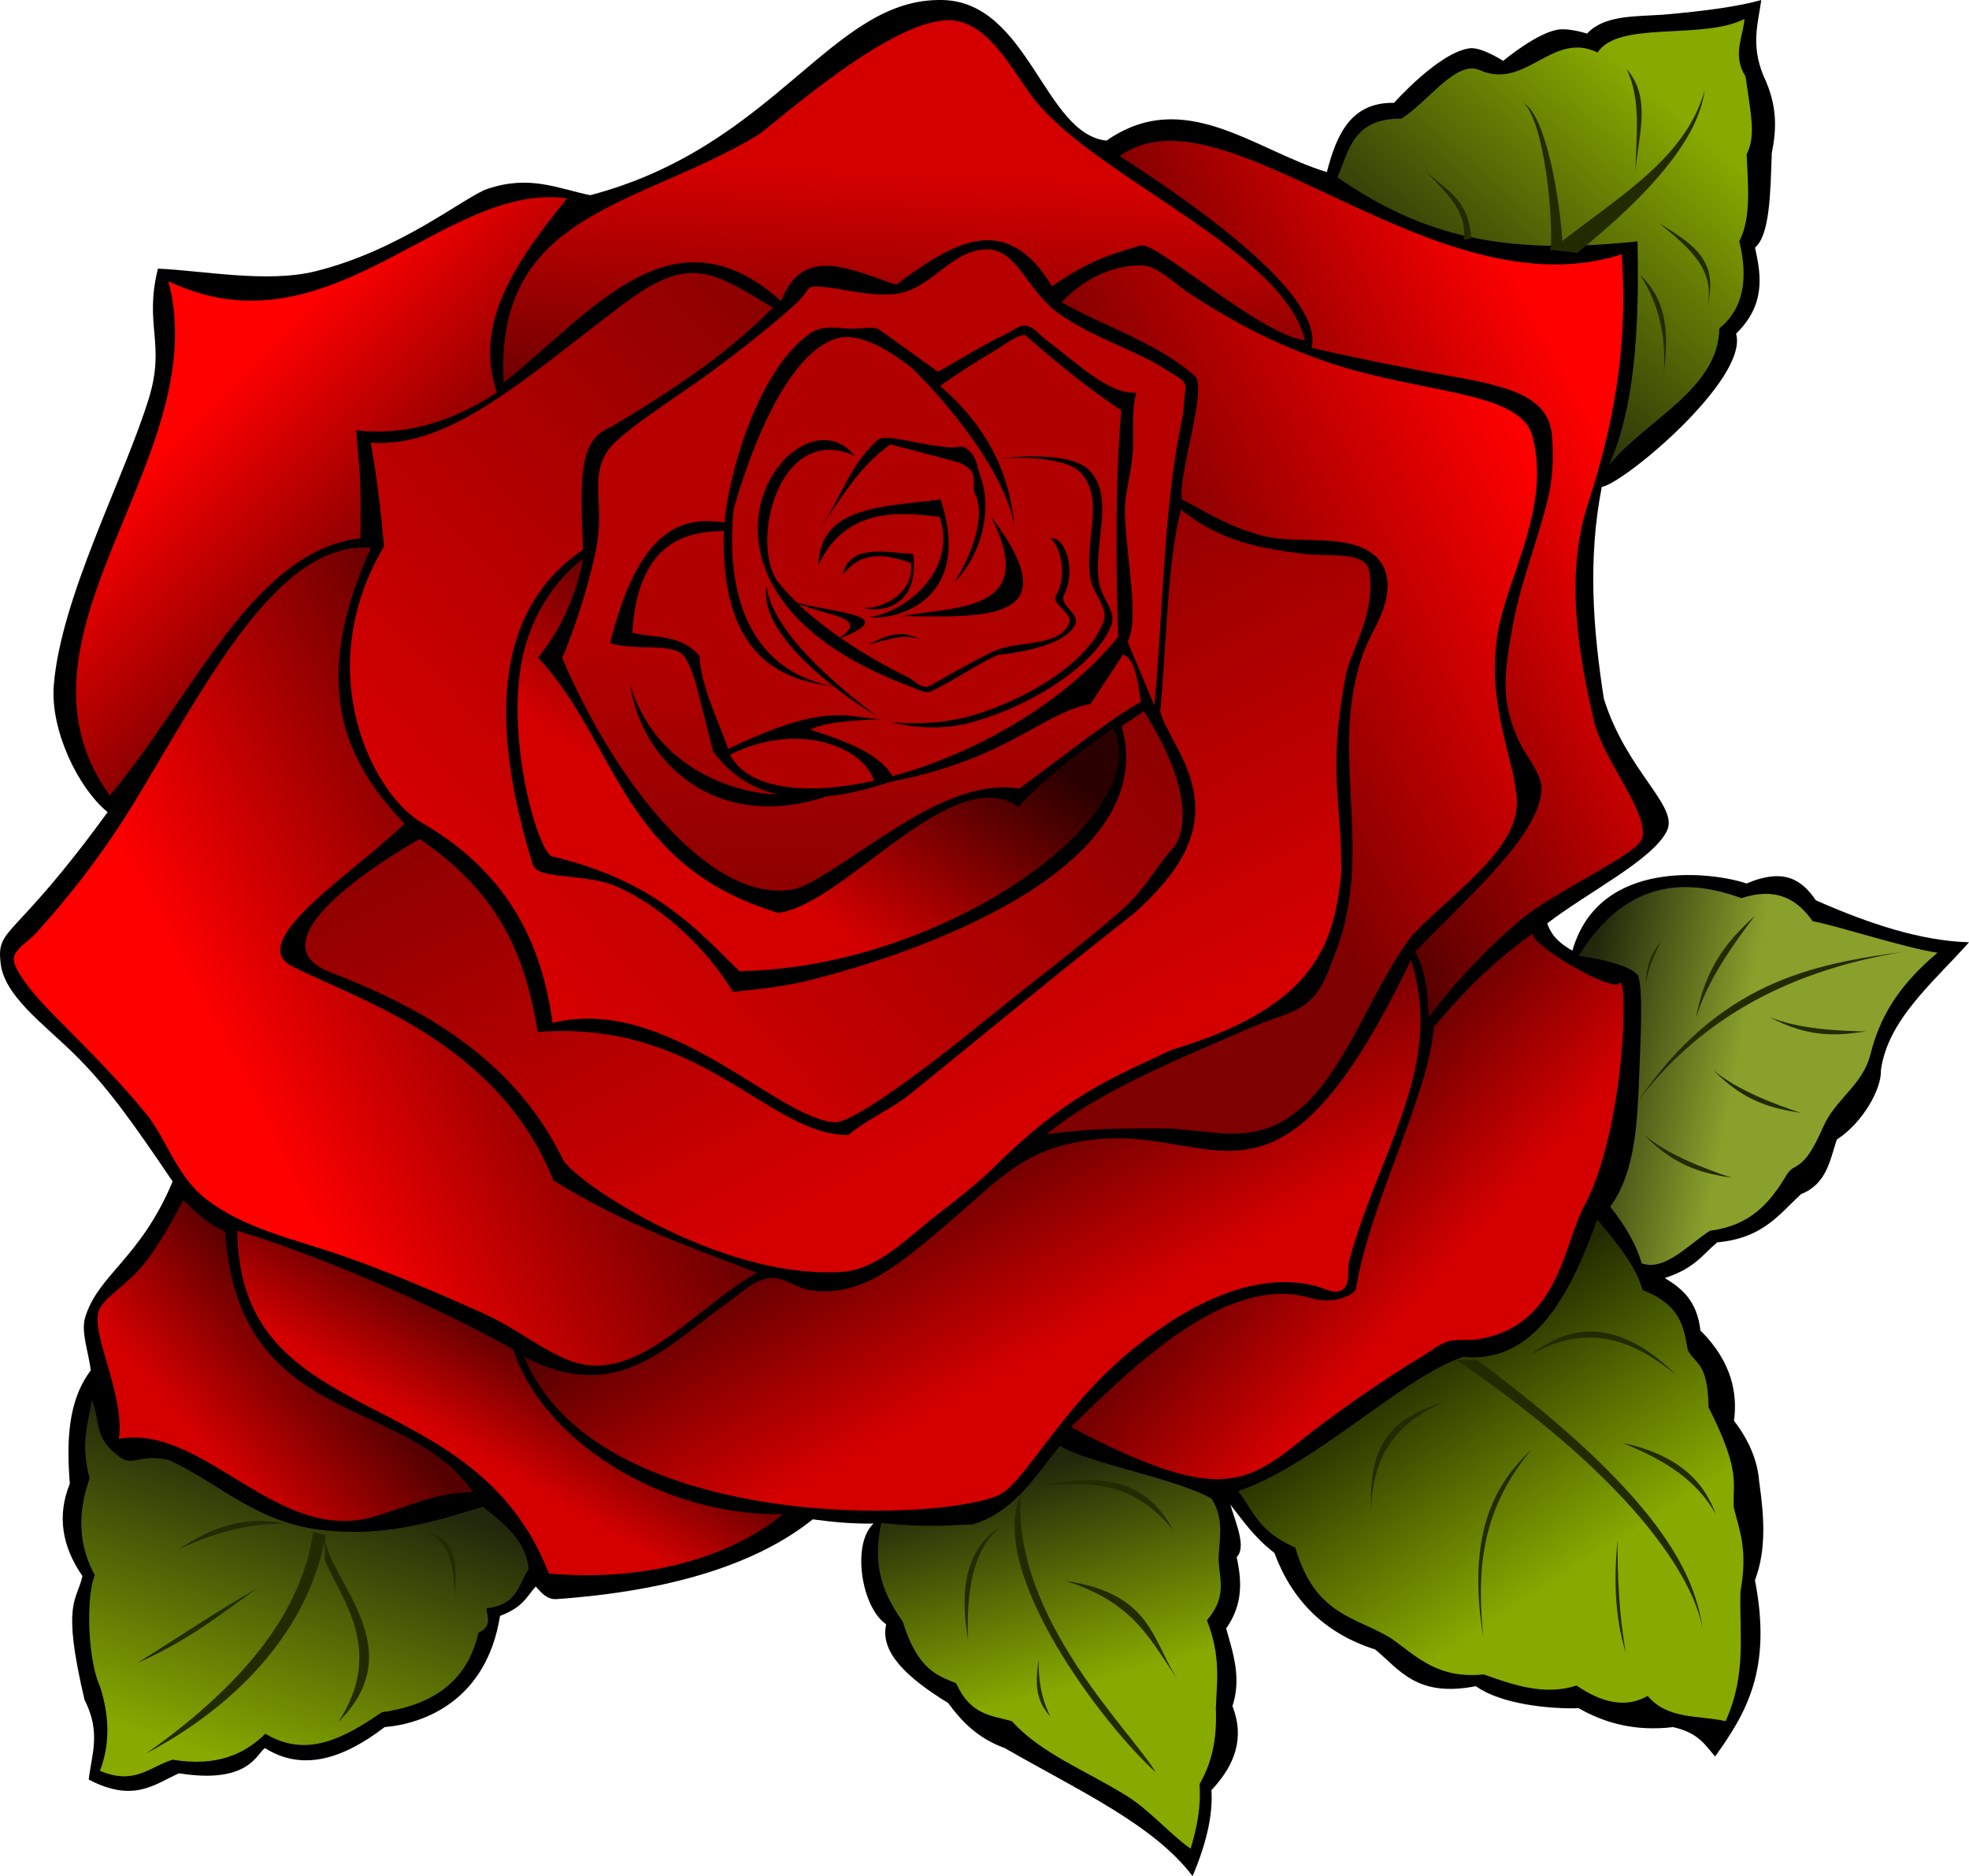 <svg xmlns="http://www.w3.org/2000/svg" xmlns:xlink="http://www.w3.org/1999/xlink" viewBox="0 0 1992.7 1898.8"><defs><linearGradient id="i" y2="662.26" xlink:href="#b" gradientUnits="userSpaceOnUse" x2="210.42" gradientTransform="translate(-4361.6 -3396.1) scale(4.205)" y1="636.93" x1="240.29"/><linearGradient id="c"><stop offset="0" stop-color="#500"/><stop offset="1" stop-color="red"/></linearGradient><linearGradient id="a"><stop offset="0" stop-color="#22280b"/><stop offset="1" stop-color="#8a0"/></linearGradient><linearGradient id="f" y2="640.21" gradientUnits="userSpaceOnUse" x2="518.59" gradientTransform="translate(-4361.6 -3396.1) scale(4.205)" y1="695.27" x1="553.94"><stop offset="0" stop-color="#8a0"/><stop offset="1" stop-color="#222b00"/></linearGradient><linearGradient id="e" y2="595.77" gradientUnits="userSpaceOnUse" x2="582.23" gradientTransform="translate(-4361.6 -3396.1) scale(4.205)" y1="588.19" x1="543.84"><stop offset="0" stop-color="#22280b"/><stop offset="1" stop-color="#89a02c"/></linearGradient><linearGradient id="g" y2="726.58" gradientUnits="userSpaceOnUse" x2="431.21" gradientTransform="translate(-4361.6 -3396.1) scale(4.205)" y1="674.56" x1="417.57"><stop offset="0" stop-color="#22280b"/><stop offset="1" stop-color="#8a0"/></linearGradient><linearGradient id="h" y2="748.3" xlink:href="#a" gradientUnits="userSpaceOnUse" x2="229.18" gradientTransform="translate(-4361.6 -3396.1) scale(4.205)" y1="678.1" x1="251.91"/><linearGradient id="d" y2="349.27" xlink:href="#a" gradientUnits="userSpaceOnUse" x2="573.12" gradientTransform="translate(-4361.6 -3396.1) scale(4.205)" y1="411.42" x1="518.08"/><linearGradient id="l" y2="625.7" gradientUnits="userSpaceOnUse" x2="516.7" gradientTransform="translate(-4361.6 -3396.1) scale(4.205)" y1="589.63" x1="476.34"><stop offset="0" stop-color="#500"/><stop offset="1" stop-color="#d40000"/></linearGradient><linearGradient id="k" y2="648.2" xlink:href="#b" gradientUnits="userSpaceOnUse" x2="416.7" gradientTransform="translate(-4361.6 -3396.1) scale(4.205)" y1="597.48" x1="389.2"/><linearGradient id="j" y2="672.82" xlink:href="#b" gradientUnits="userSpaceOnUse" x2="285" gradientTransform="translate(-4361.6 -3396.1) scale(4.205)" y1="646.78" x1="300.39"/><linearGradient id="b"><stop offset="0" stop-color="#500"/><stop offset="1" stop-color="#d40000"/></linearGradient><linearGradient id="m" y2="579.27" xlink:href="#c" gradientUnits="userSpaceOnUse" x2="223.48" gradientTransform="translate(-4361.6 -3396.1) scale(4.205)" y1="532.84" x1="312.77"/><linearGradient id="p" y2="411.41" xlink:href="#c" gradientUnits="userSpaceOnUse" x2="545.62" gradientTransform="translate(-4361.6 -3396.1) scale(4.205)" y1="457.84" x1="455.62"/><linearGradient id="n" y2="407.13" xlink:href="#c" gradientUnits="userSpaceOnUse" x2="228.48" gradientTransform="translate(-4361.6 -3396.1) scale(4.205)" y1="460.7" x1="282.05"/><linearGradient id="o" y2="363.91" xlink:href="#b" gradientUnits="userSpaceOnUse" x2="386.7" gradientTransform="translate(-4361.6 -3396.1) scale(4.205)" y1="432.84" x1="383.48"/><linearGradient id="q" y2="428.5" gradientUnits="userSpaceOnUse" x2="535.61" gradientTransform="translate(-4361.6 -3396.1) scale(4.205)" y1="468.22" x1="452.85"><stop offset="0" stop-color="#7f0000"/><stop offset="1" stop-color="red"/></linearGradient><linearGradient id="r" y2="584.98" xlink:href="#b" gradientUnits="userSpaceOnUse" x2="413.48" gradientTransform="translate(-4361.6 -3396.1) scale(4.205)" y1="387.13" x1="312.77"/><linearGradient id="s" y2="419.98" gradientUnits="userSpaceOnUse" x2="447.77" gradientTransform="translate(-4361.6 -3396.1) scale(4.205)" y1="554.98" x1="300.62"><stop offset="0" stop-color="#d40000"/><stop offset="1" stop-color="#730000"/></linearGradient><linearGradient id="t" y2="485.7" gradientUnits="userSpaceOnUse" x2="392.05" gradientTransform="translate(-4361.6 -3396.1) scale(4.205)" y1="536.41" x1="357.05"><stop offset="0" stop-color="#d40000"/><stop offset="1" stop-color="#2b0000"/></linearGradient><linearGradient id="u" y2="689.31" gradientUnits="userSpaceOnUse" x2="373.46" gradientTransform="translate(-4361.6 -3396.1) scale(4.205)" y1="472.92" x1="378.29"><stop offset="0" stop-color="#b70000"/><stop offset="1" stop-color="#2b0000"/></linearGradient><linearGradient id="v" y2="427.84" gradientUnits="userSpaceOnUse" x2="406.34" gradientTransform="translate(-4361.6 -3396.1) scale(4.205)" y1="579.98" x1="364.91"><stop offset="0" stop-color="#2b0000"/><stop offset="0" stop-color="#b00000"/></linearGradient></defs><path d="M91.9 1386.91c-2.142-17.699-10.041-38.782-5.84-53.096 12.814-43.672 55.755-59.579 88.67-138.05-40.434-59.718-66.708-97.112-101.19-130.58-31.206-30.289-69.298-57.833-72.949-90.434-4.193-37.451 12.77-21.205 108.29-152.79-30.415-25.105-58.038-83.479-54.447-128.33 7.147-89.259 70.995-208.88 96.11-290.16 17.325-56.064-5.035-74.2 9.31-131.59 45.698 1.997 110.47 14.742 159.06 2.747 86.845-21.44 151.64-75.77 174.39-83.454 43.013-14.522 71.62-.231 104.07 6.372 188.97-49.733 244.25-200.48 356.81-197.52 86.838 2.284 102.65 135.79 165.66 142.3 78.698-54.828 149.45 9.503 223 31.858 9.8-38.36 24.582-70.906 67.963-70.087 0 0 45.3-51.04 76.46-55.22 11.99-1.609 33.981 12.743 33.981 12.743s35.571-29.834 57.344-31.858c11.146-1.036 27.61 4.247 27.61 4.247 17.235-18.749 48.014-17.18 76.46-19.115 42.48-3.64 77.141-8.397 99.82-14.867-3.19 23.537-10.739 44.895 2.124 76.46 15.013 31.414 13.048 55.552 8.496 78.581-1.401 40.383-1.867 82.636-16.991 95.573 6.668 29.026 10.41 58.052-19.115 87.078 13.02 45.848-114.06 152-135.93 155.04-14.308 73.172-8.864 144.15 2.124 214.51 23.372 74.334 76.258 108.42 63.716 133.8-14.502 29.343-80.696 62.316-121.06 93.45 4.996 14.452 14.905 21.536 25.486 27.61 27.067-95.096 143.56-79.244 176.28-67.963 38.78-16.606 56.522-2.824 70.087 16.991 54.119 23.913 106.56 41.13 155.04 42.477-36.251 40.815-82.14 78.126-89.202 129.56.87 18.6-18.248 53.113-44.601 70.087-7.114 21.22-10.126 44.782-36.106 55.22-22.227 20.344-38.556 44.62-84.954 48.85-14.993 12.485-22.524 26.215-53.096 36.105 17.27 10.368 32.802 23.172 36.106 53.096 32.96 32.605 37.487 65.553 33.982 91.326 15.748 20.531 23.896 41.061 25.486 61.592 4.862 34.32 7.65 68.294-4.248 99.821 17.56 90.48-9.03 134.68-40.353 178.4-10.017-11.292-16.317-23.823-42.477-29.734-38.07 4.5-68.807-3.832-95.573-19.115-30.497.902-78.985-4.255-104.07-22.3-60.012 11.64-76.895-16.534-101.94-37.167-51.575-16.439-84.343-50.117-101.94-97.697-20.982-16.283-31.622-32.566-44.601-48.849 6.263 20.458 16.25 43.4 6.371 53.096 5.368 24.07 6.46 48.141-10.619 72.211 7.214 25.346 15.617 50.493 6.372 78.583 12.413 31.317 3.135 59.297-21.239 84.954 1.372 22.573-3.522 50.368-19.115 87.078-39.047-51.764-114.53-86.216-190.08-129.56-27.687-10.078-43.664-27.18-57.344-45.663-43.235-26.548-69.016-52.034-62.654-79.644-25.21-17.06-35.137-81.516-12.743-101.94-24.165.402-42.972-1.876-61.592-4.247-56.121 45.052-142.86 72.434-259.11 80.706-9.862.701-15.482-6.512-21.238-12.743-9.157 10.173-12.506 20.874-36.106 29.734-13.604 85.196-76.071 109.07-116.81 112.56-42.94 32.944-83.775 44.844-121.06 21.239-8.293 5.154-15.961 36.929-87.078 25.486-25.081 11.416-45.999 30.047-91.326 6.371 2.836-25.2 12.742-47.575-4.248-80.706-23.523-99.844-7.696-99.523-2.124-125.31-21.058-30.449-25.666-61.584-12.743-93.45-3.434-43.21-1.972-84.1 21.238-114.69z"/><path d="M-2303.6-1864.7c11.917-26.734 15.188-59.643 64.778-59.468 26.552-16.327 55.88-60.402 79.644-48.849 46.652 20.108 72.764-40.378 118.94-18.053 21.073-32.69 105.96-12.212 148.67-33.982-1.715 19.124-12.553 36.727 1.062 58.406 5.5 39.618 10.563 59.681 1.062 78.582 1.411 31.714 4.76 64.589-7.434 88.14 9.144 37.314 4.632 67.801-20.177 88.14-1.006 61.514-73.904 92.218-111.5 138.05 19.687-44.864 31.46-108.29 28.672-226.19-136.38 14.541-217.59-5.36-303.71-64.778z" fill="url(#d)" transform="translate(3657.1 2044.2)"/><path d="M-2059.4-1076.8c36.832-59.402 88.187-86.645 164.6-58.406 35.362-11.569 56.584 1.1 72.211 23.362 20.816 3.384 95.962 27.747 126.37 31.858-40.786 34.336-58.615 66.012-67.963 103.01-7.912 31.309-35.574 45.18-47.787 73.273-21.189 48.741-28.384 34.094-37.168 48.849-16.985 28.529-36.706 50.998-77.521 56.282-23.008 15.035-46.017 41.255-69.025 32.92-4.956-17.699-15.575-36.813-31.858-57.344 25.661-34.493 27.547-86.56 29.365-132.55 1.806-45.688 3.641-85.358-.693-100.02-2.59-8.761-31.872-17.552-60.53-21.238z" fill="url(#e)" transform="translate(3657.1 2044.2)"/><path d="M-2040.6-809.89c19.885 23.778 39.615 47.557 45.805 71.335 39.056 14.988 41.801 38.045 45.805 60.823 8.059 14.808 20.221 12.177 21.025 57.819 33.337 65.919 24.057 76.687 25.53 101.37 5.649 23.432 14.419 42.404 6.758 84.851-1.388 42.816 6.612 83.071-15.018 131.41-27.25-6.088-58.818-1.382-78.844-25.53-22.924 13.075-47.165 6.377-72.086-10.513-31.287 10.297-62.575.034-93.862-11.263-46.462 4.813-67.652-17.944-93.111-36.043-35.106-22.443-77.206-22.157-97.616-92.36-37.338-16.012-42.61-37.368-57.819-57.068 79.43-27.357 164.88-114.38 227.52-135.91 70.699 6.903 106.82-58.633 135.91-138.92z" fill="url(#f)" transform="translate(3657.1 2044.2)"/><path d="M-2584.3-580.87c27.047 17.267 116.14 32.427 153.18 53.314 12.213 18.522 8.718 37.044 7.509 55.566-1.905 22.002 11.301 40.226-12.014 67.581 14.222 36.547 10.063 61.606 9.01 88.606.98 25.781-1.595 51.562-16.52 77.342 1.758 22.966-2.825 44.347-9.01 65.328-20.895-14.906-41.952-39.374-64.443-53.367-42.456-26.414-86.176-42.452-116.52-75.787-20.284-5.713-41.758-5.869-56.317-38.296-19.225-8.134-38.72-13.441-54.064-62.324-17.437-25.293-31.956-52.878-21.776-99.869 52.285 5.107 65.608 1.866 92.36 1.502 44.738-13.441 66.898-54.542 88.606-79.595z" fill="url(#g)" transform="translate(3657.1 2044.2)"/><path d="M-3564.2-627.43c-3.238 23.689-11.971 41.099-2.253 79.595-9.358 26.332-14.657 61.527 5.257 97.616-9.703 25.161-6.312 88.714 5.256 112.63 10.599 32.774 9.41 60.832 0 85.602 35.459 14.982 50.78-4.555 73.588-11.263 45.068 7.317 72.703-5.704 93.862-26.281 41.808 25.383 80.022 4.056 117.89-21.776 59.523-8.432 88.086-37.918 97.616-80.346 14.459-6.797 8.781-16.11 8.26-24.78 32.784-4.007 31.843-24.877 42.8-39.797-3.4-30.45-25.721-46.184-46.555-63.075-72.331 23.023-110.11 28.492-158.44 24.029-69.685-6.435-106.91-47.124-159.19-71.335-29.502-6.593-36.211 6.513-48.808-2.253-28.276-19.677-20.051-37.058-29.285-58.57z" fill="url(#h)" transform="translate(3657.1 2044.2)"/><g><path d="M-3471.7-829.32c12.5 10.205 15.626 18.066 42.477 31.858 13.224 199.17 183.2 164.54 250.61 263.36-37.634.519-66.906 14.973-99.07 24.606-98.812 29.595-172.1-93.645-259.11-78.583 6.399-45.046-29.74-107.9-19.866-130.8 5.266-12.213 24.795-22.538 41.907-42.067 17.45-19.914 32.536-49.098 43.047-68.373z" fill="url(#i)" transform="translate(3657.1 2044.2)"/><path d="M-3417-798.63c2.256 206.26 238.73 148.48 315.38 346.91 91.79 8.188 178.4-12.896 237.28-60.072-124.46 2.429-244.53-76.058-273.33-166.7-91.952-51.633-210.92-99.683-279.33-120.14z" fill="url(#j)" transform="translate(3657.1 2044.2)"/><path d="M-3126.6-671.09c71.924 175.91 414.27 168.89 479.99 140.17 24.924-10.892 62.154-85.345 128.29-141.47 51.523-43.724 124.54-87.627 192.55-70.35 8.792 2.234 19.777 9.202 27.474 3.685 8.252-5.916 4.131-19.784 6.71-29.433 29.03-108.58 97.257-197.78 62.315-304.01-125.58 261.83-186.27 181.86-294.14 180.34-20.74-.293-45.268 2.315-70.105 10.81-37.548 12.845-67.846 43.602-92.764 65.22-62.735 54.43-99.82 86.039-152.75 77.304-12.266-2.024-22.807-11.776-35.893-11.906-17.155-.17-31.136 14.547-45.585 24.698-59.551 41.835-110.69 105.3-206.09 54.947z" fill="url(#k)" transform="translate(3657.1 2044.2)"/><path d="M-2573.4-599.95c145.03 75.976 174.83 60.36 233.35 13.21 29.174-23.505 82.051-60.793 122.95-85.211 9.887-5.903 18.3-13.282 27.057-15.077 10.138-2.078 19.782-.339 28.407-1.69 82.04-12.859 86.601-95.154 107.52-134.24 42.109-78.675 45.009-236.93 36.106-226.19-8.362 10.088-96.787-42.883-87.078-50.973-29.429 21.362-60.277 46.271-100.88 95.573-5.176 69.191-64.79 177.84-78.582 263.36-.987 6.12-9.74 9.353-15.965 11.27-9.485 2.92-20.643 2.199-29.77-.515-83.51-24.831-175.28 64.542-243.11 130.48z" fill="url(#l)" transform="translate(3657.1 2044.2)"/><path d="M-2890.9-756.05c-66.806-25.684-133.67-48.397-206.01-93.45-56.759-140.99-198.79-183.11-264.42-216.63-48.91-24.986 61.382-93.842 113.63-144.42-60.418-62.972-97.043-140.54-33.982-279.29-93.682-6.99-164.04 133.23-239.03 256.93-31.244 51.538-66.8 96.696-99.581 132.74-7.054 7.756-16.504 12.984-21.382 21.3-4.286 7.306 2.279 17.69 9.829 28.482 20.99 30.004 71.529 71.202 122.51 133.26 20.517 24.974 30.54 62.467 59.869 85.687 39.379 31.177 89.863 40.877 141.97 59.174 41.322 14.509 93.132 36.076 142.6 58.744 37.562 17.211 69.958 47.185 103.03 50.929 60.284 6.824 114.05-62.226 170.97-93.45z" fill="url(#m)" transform="translate(3657.1 2044.2)"/><path d="M-3546.1-1239.2c81.696-95.436 144.3-248.15 253.8-260.17.971-81.816-2.706-75.316-4.248-109.38 47.433 5.664 94.865-7.08 142.3-38.229-24.396-70.831 20.38-133.98 71.15-196.46-125.03-17.359-240.37 161.68-403.53 83.892 47.231 179.69-175.8 358.55-59.469 520.34z" fill="url(#n)" transform="translate(3657.1 2044.2)"/><path d="M-3147.4-1656.9c-9.567-173.45 137.19-177.82 256.75-250.32 15.567-9.44 139.78-123.39 199.04-116.12 38.363 4.708 60.688 54.483 82.6 81.407 64.463 79.208 250.94 151.58 272.57 242.23-47.84-6.929-151.18-101.44-166.7-96.114-25.035 8.584-43.626 10.139-89.357 41.299-47.429-78.787-102.41-42.349-157.69-1.502-45.243-14.907-94.183-41.524-116.39 16.52-110.73-99.394-192.86 13.278-280.83 82.598z" fill="url(#o)" transform="translate(3657.1 2044.2)"/><path d="M-2211.1-1014.9c26.522-35.15 56.532-67.129 89.985-95.979 37.733-32.541 122.9-68.489 126.27-85.738 5.35-27.352-40.178-78.302-49.573-119.59-15.961-70.147-28.819-147.21-5.367-218.94 32.558-99.592 39.058-177.42 33.915-251.67-190.56 61.401-402.11-176.15-507.97-99.376 124.72 80.364 204.52 151.71 194.1 193.99 39.305 9.175 94.488 20.429 137.25 28.002 59.964 10.618 102.69 20.154 106.04 60.604 1.816 21.975.892 44.695-4.718 66.78-11.898 46.83-27.775 84.238-35.451 128.5-8 46.134-12.811 74.989 8.733 118.15 5.279 10.574 21.152 29.915 20.923 43.998-.769 47.159-77.512 112.03-127.65 165.2 12.246 23.961 12.17 44.842 13.516 66.079z" fill="url(#p)" transform="translate(3657.1 2044.2)"/><path d="M-2582.9-1738.3c18.093-18.734 47.045-38.529 82.83-37.167 14.802.563 33.227 19.7 47.826 29.082 39.708 25.517 81.744 49.675 141.55 69.676 93.462 31.256 192.69 27.792 204.6 74.337 18.667 72.987-25.782 141.14-35.446 199.94-11.748 71.48 17.811 127.66 19.517 168.55 2.02 48.414-62.076 91.038-105.32 135.54-51.25 65.988-76.947 177.36-153.79 197.91-31.209 8.345-65.389-1.4-97.712-1.729-42.061-.428-82.833.433-118.92 5.977 52.001-43.486 133.58-76.217 211.76-110.18 17.863-7.761 38.278-11.35 52.663-23.62 16.202-13.817 21.706-34.564 28.426-51.96 39.995-103.54-10.109-206.97 29.535-306.3 6.78-16.988 18.142-31.864 21.683-52.71 3.212-18.904-1.507-39.056-25.212-49.116-29.12-12.358-71.906-3.69-102.68-12.47-37.471-10.69-57.822-25.556-79.187-36.111-5.206-21.866 26.488-113.52 12.743-125.31-39.866-34.187-88.001-48.26-134.86-74.335z" fill="url(#q)" transform="translate(3657.1 2044.2)"/><path d="M-2461.9-1528.5c-14.166 54.959-14.398 135.46-21.025 204.24 8.693 34.275 69.436 89.356 9.261 166.9-7.975 10.278-25.439 29.514-38.964 40.086-64.916 50.747-138.6 111.57-223.51 180.51-16.587 13.466-46.165 27.241-62.436 41.312-81.322.312-148.11-116.89-314.33-104.35-12.467-75.662-37.234-139.05-119.41-195.31-18.582 10.257-175.71 101.92-90.832 134.71 75.678 29.523 181.25 78.292 235 188.18 7.039 20.477 159.14 124.02 283.91 115.19 36.48-2.583 67.878-36.747 96.04-58.117 17.766-13.482 42.97-33.868 54.893-45.711 75.36-74.843 118.9-91.232 182.39-120.99 148.65-44.308 164.03-110.83 171.2-178.71.715-74.864-14.043-97.444 4.078-197.77 5.14-28.455 30.547-62.085 24.456-107.09-2.986-22.062-42.17-14.856-67.542-18.307-38.1-5.183-81.252-10.67-123.19-44.768z" fill="url(#r)" transform="translate(3657.1 2044.2)"/><path d="M-2499.4-1324.3l-22.527 15.018c39.84 139.16-190.66 226-316.77 257.38-31.596 7.862-65.598 10.253-76.695 11.437-26.472-43.566-69.988-84.688-115.43-105.58-33.853-15.563-82.155-6.67-87.312-23.575-53.313-174.74-22.117-268.41 51.061-318.38-3.21-76.001-3.688-111.22 27.981-123.89 90.015-53.489 128.33-85.622 164.25-120.91-62.722-37.709-84.842-54.028-152.59-2.71-97.579 73.512-174.1 145.35-254.39 139.37 6.879 39.668 10.24 69.689 13.334 105.02-75.867 127.91-9.874 254.16 40.73 280.94 91.393 53.966 120 129.39 129.9 201.24 116.73-29.147 227.73 97.911 286.09 100.62 17.851.135 88.83-52.01 144.71-97.574 56.151-45.79 109.12-85.083 146.27-118.38 22.655-20.2 32.931-41.59 49.933-60.378 14.365-15.873 21.698-60.026-28.534-139.67z" fill="url(#s)" transform="translate(3657.1 2044.2)"/><path d="M-3067.1-1478.7c-23.505 18.052-49.794 50.567-60.458 96.652-19.531 84.402 16.022 203.54 29.656 204.67 103.66 24.706 145.37 73.251 189.03 116.01 206.94-2.83 424.06-158.58 378.05-245.84-33.616 24.35-67.462 48.414-95.573 79.644-66.57-47.168-176.9 99.666-243.18 107.25-159.77-48.193-162.4-172.25-243.18-258.58 23.399-26.851 39.815-66.35 45.663-99.821z" fill="url(#t)" transform="translate(3657.1 2044.2)"/><path d="M-2515.9-1394.8c11.656-21.456 0-77.096-2.54-124-1.4-25.813 5.19-38.511 7.654-65.985 1.706-19.025-1.815-42.277 3.747-62.027-28.765 2.036-62.264-32.206-90.583-52.811-6.895-5.016-12.413-13.317-20.782-14.892-7.054-1.327-13.618 5.078-20.427 8.252-22.994 10.721-45.988 25.632-68.982 38.215l-60.347-43.248c-8.916-2.926-19.697.43-28.71-.188-15.46-1.058-28.818-3.49-41.012 5.165-53.298 37.833-82.068 143.86-86.12 190.97-45.233-7.086-87.305 8.482-115.7 122.03 24.86 7.91 59.378-.203 73 11.157 8.655 7.966 15.55 36.335 15.55 36.335l15.692 62.075c31.834 42.555 82.85 63.007 179.56 30.814 119.84-23.426 151.43-68.843 202.54-78.838l32.879-50.042c12.939 5.116 14.622 27.918 18.092 47.912-28.084 15.22-79.535 55.755-123.14 87.788-28.682-4.765-63.265 4.081-105.07 27.966-48.745 27.85-104.26 71.947-124.7 74.155-83.764 14.56-181.01-111.73-232.78-234.28 0 0 21.778-49.86 34.064-109.21 9.549-46.132-6.87-71.605 11.779-100.25 11.928-18.324 69.26-54.11 100.63-77.014 37.522-27.398 70.413-54.067 88.848-71.01 10.26-9.43 13.808-17.256 15.65-17.704 16.43-3.99 59.604 11.571 88.844 6.415 35.507-6.26 54.696-45.126 90.748-44.748 29.643.31 39.82 41.329 70.83 64.079 34.949 25.638 81.36 38.579 110.12 58.022 7.98 5.395 20.048 9.898 19.243 18.096l-2.719 27.699c-19.989 92.703-19.57 195.61-28.819 293.68z" fill="url(#u)" transform="translate(3657.1 2044.2)"/><path d="M-2710.3-1650.2c20.912-15.365 43.561-29.334 61.403-40.135 11.217-6.79 18.286-13.291 28.861-15.086 29.557 26.059 66.893 56.447 97.697 76.459-6.128 73.081-5.478 150.68-3.186 229.38-107.75 132.44-347.86 196.6-391.85 121.06-11.404-34.178-30.504-70.28-31.858-101.94-19.299-22.327-44.854-17.547-67.963-23.362 5.94-98.304 61.713-102.88 96.635-103.01 0 0 39.84-170.03 108.32-194.33 39.26-13.933 101.94 50.972 101.94 50.972z" fill="url(#v)" transform="translate(3657.1 2044.2)"/></g><g fill="#222b00"><path d="M1570.1 252.8c59.526-49.097 134.9-88.683 155.04-161.41-6.034 48.075-53.676 103.79-129.02 164.6zM1488.9 241.6c-2.491-42.368-28.145-49.994-46.194-69.025 17.699 20.973 42.304 38.493 38.76 70.087z"/><path d="M1581.3 245.9c-2.491-42.368-15.932-127.51-39.291-141.77 20.885 19.38 30.623 118.67 27.079 150.26zM1646 69.6c26.184 29.6 11.697 68.442 9.026 104.6.778-36.129 6.207-73.808-9.026-104.6zM1679 225.7c28.451 23.464 57.638 46.637 48.849 83.892 13.402-49.031-19.869-64.939-48.849-83.892zM1659.8 278.3c20.011 30.439 26.517 64.254 23.893 100.35 4.884-37.734 4.802-73.812-23.893-100.35zM1657.2 1115.06c58.122-77.109 143.7-131.33 269.73-151.86-93.796 12.726-187.04 30.835-269.73 151.86zM1716.4 1030.4c11.284-38.535 38.914-76.146 59.63-103.75-23.657 22.442-49.34 47.211-59.63 103.75zM1665.7 996.3c1.572-15.58 9.477-31.975 15.447-44.037-7.466 10.295-15.543 21.627-15.447 44.037z"/><path d="M1790.9 1029.4c30.629 12.392 69.008 13.763 97.396 14.486-26.561 3.81-55.658 7.738-97.396-14.486zM1733.9 1083.01c25.432 21.093 61.589 34.033 88.423 43.326-26.466-4.42-55.385-9.497-88.423-43.326zM1664.1 1148.71c25.432 21.093 61.589 34.033 88.423 43.326-26.466-4.42-55.385-9.497-88.423-43.326zM1494.7 1376.29c200.94 149.11 223.21 228.12 229.38 279.29-4.773-49.817-62.741-151.89-250.61-279.29zM1549.4 1370.98c49.597-38.939 98.363-27.193 146.55 20.177-42.091-33.756-87.606-53.814-146.55-20.177zM1641.8 1460.18c38.642 15.833 74.091 35.352 94.511 72.211-15.008-42.137-49.848-62.553-94.511-72.211z"/><path d="M1637 1557.88c-3.444 38.406-3.518 76.813 8.495 115.22-6.933-38.406-8.6-76.813-8.495-115.22zM1549.9 1467.09c-54.331 65.131-54.446 127.74-48.848 190.08-16.513-104.57 10.604-154.32 48.848-190.08zM1461.8 1418.77c-53.928 16.577-76.367 41.821-74.335 108.85 1.726-44.351 16.366-84.182 74.335-108.85zM1033 1512.14c-8.762 125.81 113.14 241.11 136.66 281.59-52.086-46.632-171.47-202.85-136.66-281.59zM1054.1 1503.13c51.297-8.761 101.28-13.043 132.91 45.054-42.97-52.347-87.996-47.101-132.91-45.054zM1078.1 1599.99c73.043 22.542 87.928 64.469 115.64 102.12-27.853-38.443-25.418-89.359-115.64-102.12zM1051.1 1679.59c-.376 19.273 2.41 38.546 12.014 57.819-16.99-17.974-14.584-37.888-12.014-57.819zM1012.8 1545.18c-35.033 21.668-41.98 62.486-33.039 114.14-2.687-60.176 9.71-95.985 33.039-114.14zM317 1550.45c-10.4 70.865-56.707 144.72-168.85 224.07 56.63-29.72 159.47-99.808 181.59-220.88z"/><path d="M328.7 1579.12c16.731 39.364 61.132 91.121 13.805 163.54 74.353-73.524-7.712-140.99-13.805-185.84zM428.5 1549.39c43.988 9.51 30.069 47.973 31.858 78.583-.193-34.725-1.185-68.795-31.858-78.583zM259.7 1607.79c-38.878 22.128-77.37 48.151-121.06 75.397 51.404-22.353 86.189-50.49 121.06-75.397zM288.4 1541.95c-37.561.115-73.587 9.445-108.32 26.548 31.942-21.637 66.514-35.197 108.32-26.548z"/></g><g><path d="M799.8 801.5c-11.853 8.573-131.54-2.434-162.19-109.63 10.62 78.586 86.743 151.69 198.99 114.14z"/><path d="M738.3 764c72.077-35.91 137.74-6.086 146.42 27.032l21.025-.75c-11.663-26.45-47.914-39.462-85.602-51.813 12.589-6.76 39.006-9.75 73.588-10.513-36.762-1.078-55.1-19.433-159.94 31.538zM850.1 695.7c-43.736-5.838-122.74-16.349-117.52-161.82l10.888-27.408c-11.72 95.617 15.588 176.27 106.63 189.23z"/><path d="M775.8 593.2c5.875 46.698 71.2 101.08 112.26 132.16-45.92-27.723-120.89-85.776-112.26-132.16zM1012.5 464.1s63.063-5.568 81.768 14.867c24.841 27.138 1.133 74.225 10.088 109.91 3.649 14.539 17.555 26.879 12.212 40.884-15.784 41.379-79.337 79.472-135.6 95.158-39.989 11.15-79.973 5.725-79.973 5.725s37.728 11.269 77.151 1.669c58.581-14.265 128.6-56.008 146.38-98.835 6.038-14.54-9.038-26.014-12.212-44.07-6.55-37.262 16.515-85.682-9.557-113.1-20.924-22.002-90.264-12.213-90.264-12.213z"/><path d="M1061.9 545.5c6.583-1.881 21.326 32.984 6.758 57.068-5.33 8.812 17.327 18.216 13.516 27.783-9.995 25.093-51.262 17.334-75.84 28.534-22.522 10.263-65.328 35.292-65.328 35.292-7.62 4.116-17.386-6.394-20.554-7.94-55.472-27.09-105.27-62.43-132.15-96.135-30.618-38.399-.547-163.68 76.863-128.7-60.96-74.952-213.02 132.92 55.428 233.15 6.551 2.446 15.811 8.166 22.477 4.887 27.47-13.512 50.034-30.073 67.956-36.794 0 0 65.83-5.397 77.154-30.787 5.036-11.292-16.827-18.994-11.264-30.036 13.322-26.44-.5-62.295-15.018-56.317z"/><path d="M828.3 571.9c29.217-62.936 90.828-52.043 122.65-48.849 18.673 55.581-36.59 97.487-71.149 101.41 19.292 3.894 106.96-11.449 72.211-118.94-56.714 7.403-122.62 6.058-123.71 66.37z"/><path d="M852.7 582.1c21.988-29.692 52.954-17.404 69.21-12.325 3.779 30.992-29.538 46.923-47.985 45.265 9.644 4.1 57.017 5.499 50.418-54.29-30.374-2.22-64.607-9.99-71.643 21.35z"/><path d="M829.9 534.7c21.176-30.03 28.147-61.416 57.875-89.202 7.87-7.356 39.632 4.612 74.336 7.413 5.09.411 11.158-2.378 15.396.551 11.1 7.672 11.135 18.318 14.906 29.08 14.758 42.114-6.75 89.908-28.18 107.91 2.391.217 37.918-58.385 22.727-90.33-5.083-10.69 6.298-22.057-15.824-31.793-1.862-.819-42.288-11.28-70.087-18.584-33.342 23.917-48.88 54.117-71.149 84.954z"/><path d="M907.4 358.1c100.67 63.351 114.96 131.59 119.47 176.01-7.955-55.592-74.528-136.97-119.47-176.01zM1002.6 522.2c83.715 110.24-9.739 101.67-90.858 101.37 60.3-10.095 139.78-5.05 90.858-101.37zM847.9 646.9c71.319-26.932-14.729-26.25-49.559-39.797 36.814 17.504 85.199 16.056 49.559 39.797zM879.4 652.1c17.521-3.94 35.042-11.793 52.563-4.505-11.579-5.76-23.373-11.258-52.563 4.505z"/></g></svg>